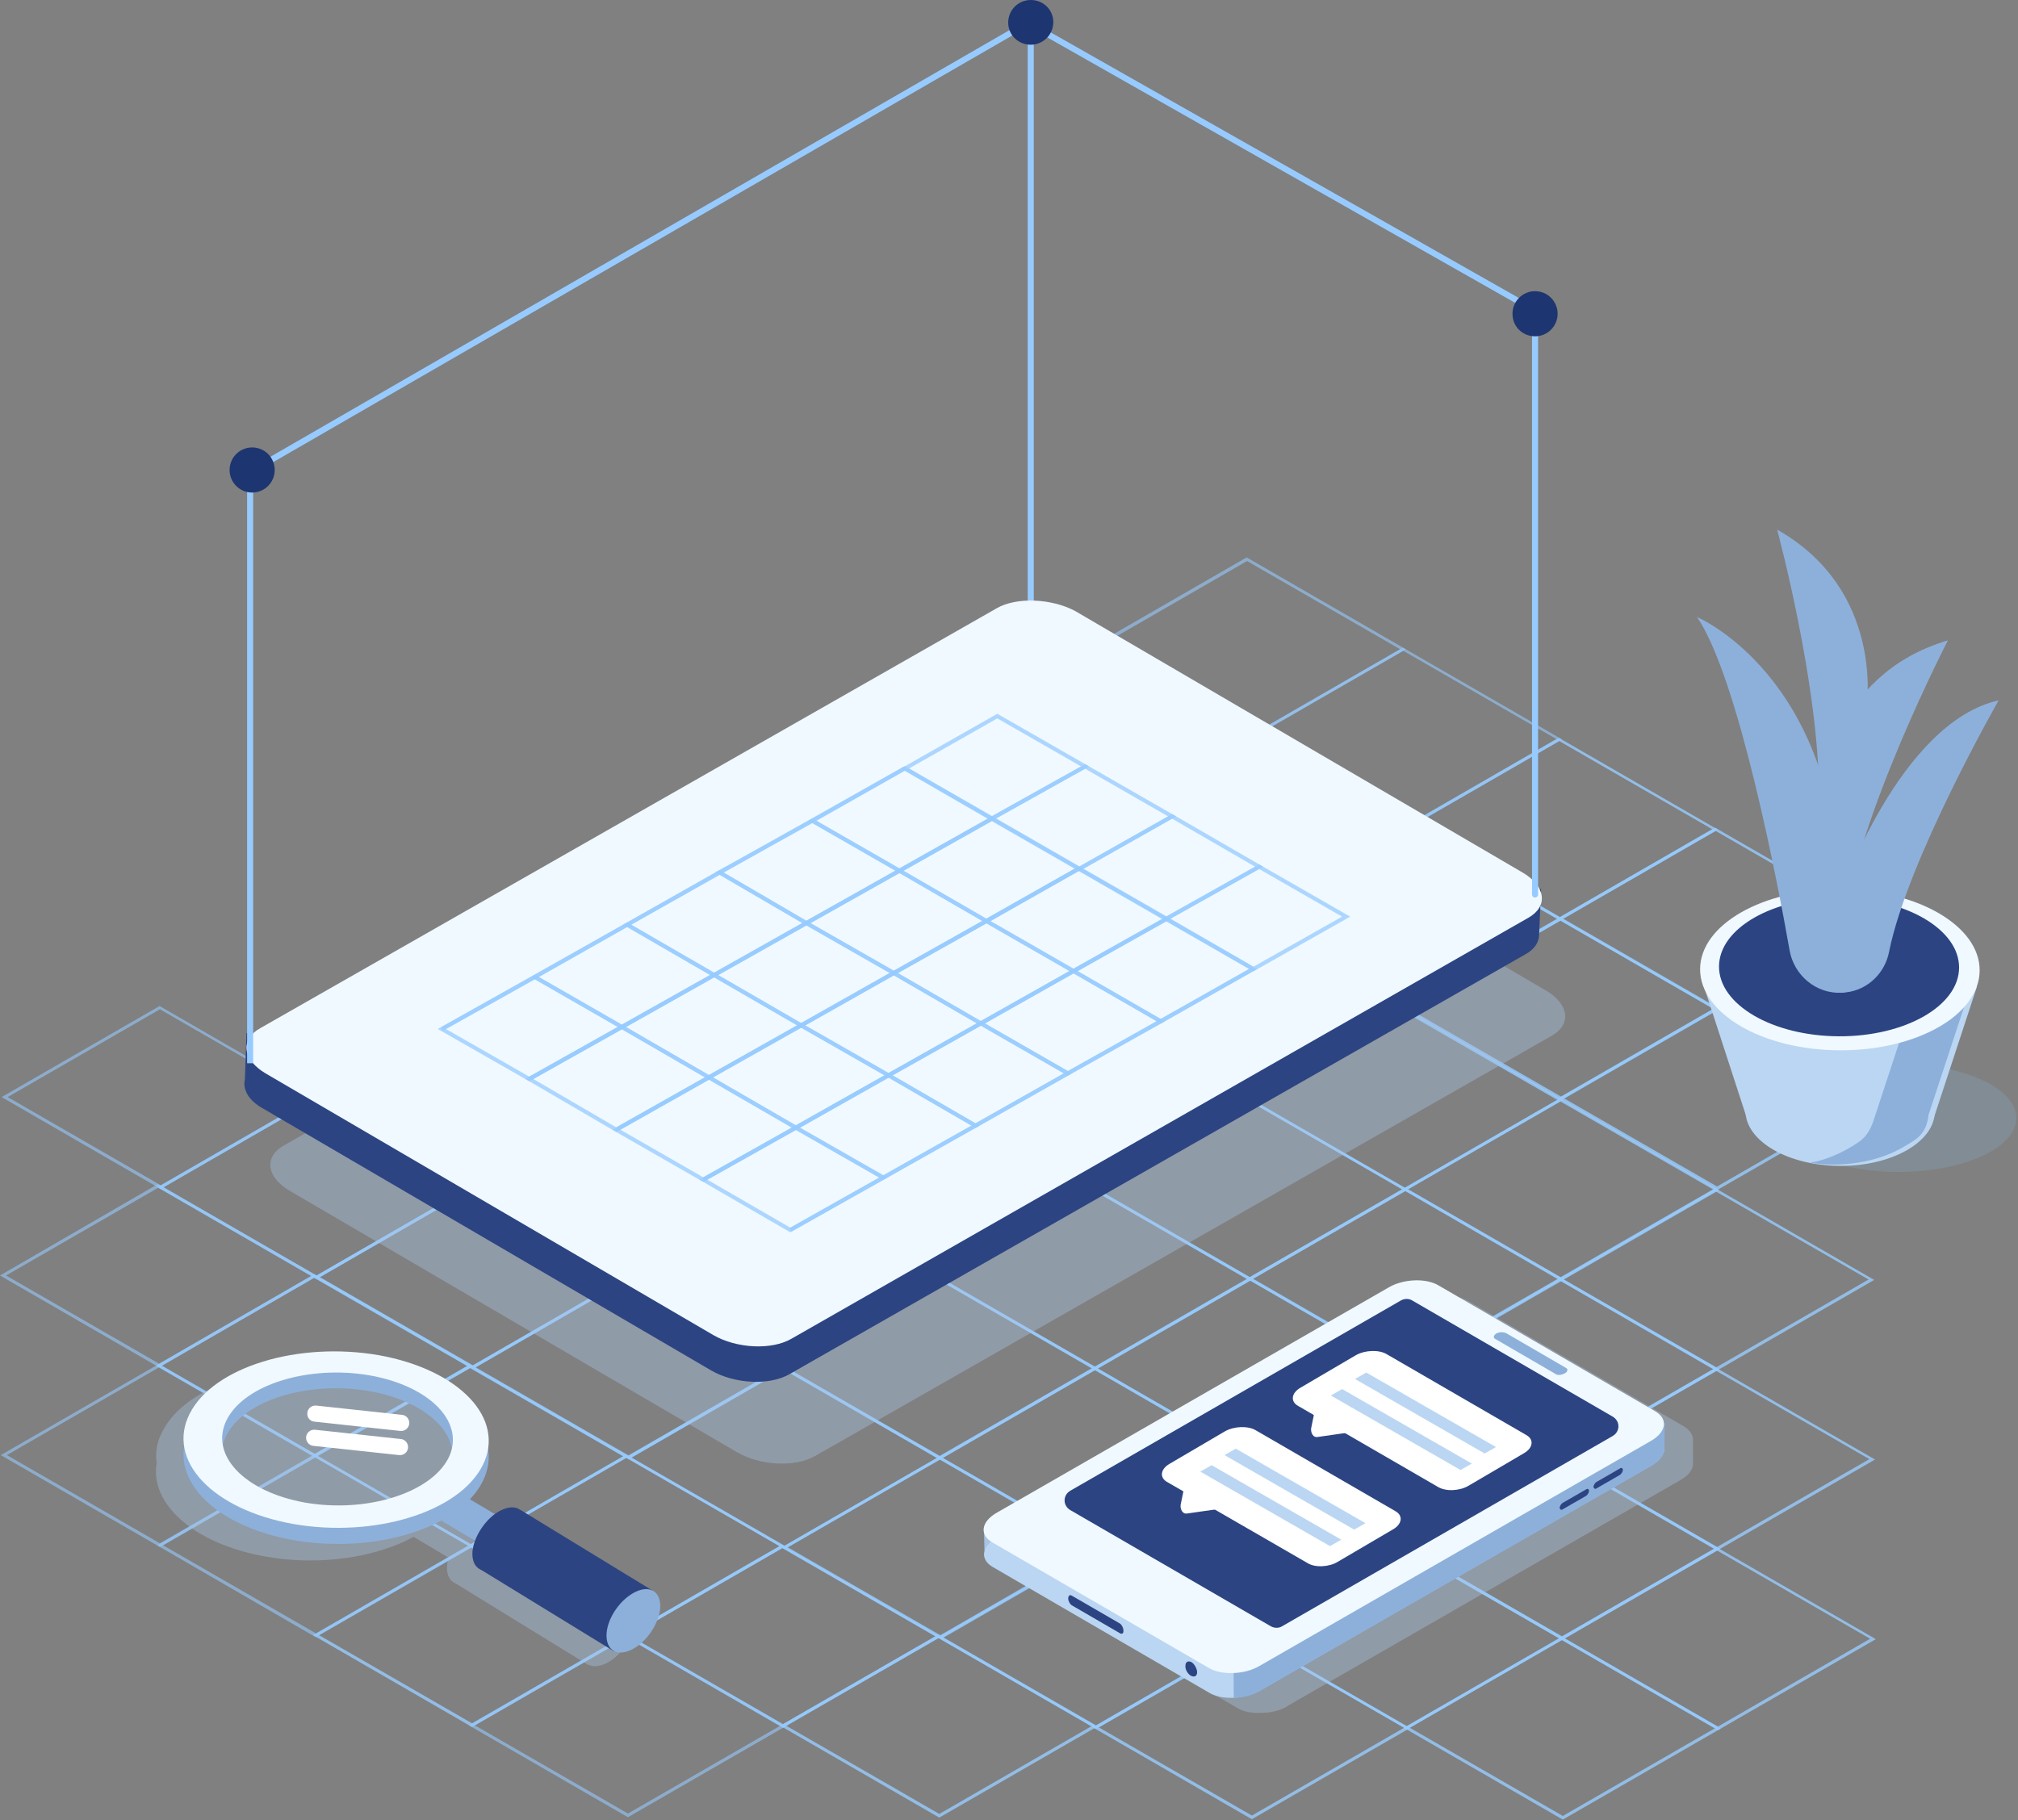 <svg width="501" height="452" viewBox="0 0 501 452" fill="none" xmlns="http://www.w3.org/2000/svg">
    <rect x="0" y="0" width="501" height="452" fill="#808080" stroke="none"/>
    <g>
        <path
            id="Vector"
            opacity="0.8"
            d="M271.4 251L271.2 250.9L231.9 228.2L271.1 205.6L310.6 228.4L271.4 251ZM233.4 228.2L271.4 250.1L309.2 228.3L271.2 206.4L233.4 228.2Z"
            fill="#97CBFF"
        />
        <path
            id="Vector_2"
            opacity="0.8"
            d="M310.1 273.4L309.9 273.3L270.6 250.6L309.8 228L349.3 250.8L310.1 273.4ZM272.1 250.6L310.1 272.5L347.9 250.7L309.9 228.8L272.1 250.6Z"
            fill="#97CBFF"
        />
        <path
            id="Vector_3"
            opacity="0.8"
            d="M348.8 295.701L348.6 295.601L309.3 272.901L348.5 250.301L348.7 250.401L388 273.101L348.8 295.701ZM310.8 273.001L348.8 294.901L386.6 273.101L348.6 251.201L310.8 273.001Z"
            fill="#97CBFF"
        />
        <path
            id="Vector_4"
            opacity="0.8"
            d="M387.6 318.099L387.4 317.999L348.1 295.299L387.3 272.699L387.5 272.799L426.8 295.499L387.6 318.099ZM349.6 295.299L387.6 317.199L425.4 295.399L387.4 273.499L349.6 295.299Z"
            fill="#97CBFF"
        />
        <path
            id="Vector_5"
            opacity="0.8"
            d="M232.9 273.201L232.7 273.101L193.4 250.401L232.6 227.801L272.1 250.601L232.9 273.201ZM194.9 250.501L232.9 272.401L270.7 250.601L232.7 228.701L194.9 250.501Z"
            fill="#97CBFF"
        />
        <path
            id="Vector_6"
            opacity="0.8"
            d="M271.6 295.599L271.4 295.499L232.1 272.799L271.3 250.199L271.5 250.299L310.8 272.999L271.6 295.599ZM233.6 272.799L271.6 294.699L309.4 272.899L271.4 250.999L233.6 272.799Z"
            fill="#97CBFF"
        />
        <path
            id="Vector_7"
            opacity="0.8"
            d="M310.3 318L310.1 317.9L270.8 295.2L310 272.6L310.2 272.7L349.5 295.4L310.3 318ZM272.3 295.2L310.3 317.1L348.1 295.3L310.1 273.4L272.3 295.2Z"
            fill="#97CBFF"
        />
        <path
            id="Vector_8"
            opacity="0.8"
            d="M349.1 340.3L348.9 340.2L309.6 317.5L348.8 294.9L349 295L388.3 317.7L349.1 340.3ZM311.1 317.5L349.1 339.4L386.9 317.6L348.9 295.7L311.1 317.5Z"
            fill="#97CBFF"
        />
        <path
            id="Vector_9"
            opacity="0.8"
            d="M194.4 295.5L194.2 295.4L154.9 272.7L194.1 250.1L194.3 250.2L233.6 272.9L194.4 295.5ZM156.4 272.7L194.4 294.6L232.2 272.8L194.2 250.9L156.4 272.7Z"
            fill="#97CBFF"
        />
        <path
            id="Vector_10"
            opacity="0.8"
            d="M233.1 317.8L232.9 317.7L193.6 295L232.8 272.4L233 272.5L272.3 295.2L233.1 317.8ZM195.1 295L233.1 316.9L270.9 295.1L232.9 273.2L195.1 295Z"
            fill="#97CBFF"
        />
        <path
            id="Vector_11"
            opacity="0.8"
            d="M271.8 340.201L271.6 340.101L232.3 317.401L271.5 294.801L271.7 294.901L311 317.601L271.8 340.201ZM233.8 317.401L271.8 339.301L309.6 317.501L271.6 295.601L233.8 317.401Z"
            fill="#97CBFF"
        />
        <path
            id="Vector_12"
            opacity="0.8"
            d="M310.6 362.599L310.4 362.499L271.1 339.799L310.3 317.199L310.5 317.299L349.8 339.999L310.6 362.599ZM272.6 339.799L310.6 361.699L348.4 339.899L310.4 317.999L272.6 339.799Z"
            fill="#97CBFF"
        />
        <path
            id="Vector_13"
            opacity="0.8"
            d="M155.9 317.701L155.7 317.601L116.4 294.901L155.6 272.301L155.8 272.401L195.1 295.101L155.9 317.701ZM117.9 294.901L155.9 316.801L193.7 295.001L155.7 273.101L117.9 294.901Z"
            fill="#97CBFF"
        />
        <path
            id="Vector_14"
            opacity="0.8"
            d="M194.6 340.099L194.4 339.999L155.1 317.299L194.3 294.699L194.5 294.799L233.8 317.499L194.6 340.099ZM156.6 317.299L194.6 339.199L232.4 317.399L194.4 295.499L156.6 317.299Z"
            fill="#97CBFF"
        />
        <path
            id="Vector_15"
            opacity="0.8"
            d="M233.3 362.4L233.1 362.3L193.8 339.6L233 317L233.2 317.1L272.5 339.8L233.3 362.4ZM195.3 339.6L233.3 361.5L271.1 339.7L233.1 317.8L195.3 339.6Z"
            fill="#97CBFF"
        />
        <path
            id="Vector_16"
            opacity="0.8"
            d="M272.1 384.8L271.9 384.7L232.6 362L271.8 339.4L272 339.5L311.3 362.2L272.1 384.8ZM234.1 362L272.1 383.9L309.9 362.1L271.9 340.2L234.1 362Z"
            fill="#97CBFF"
        />
        <path
            id="Vector_17"
            opacity="0.59"
            d="M39.9 295.201L39.7 295.101L0.4 272.401L39.6 249.801L39.8 249.901L79.1 272.601L39.9 295.201ZM1.9 272.401L39.9 294.301L77.7 272.501L39.7 250.601L1.9 272.401Z"
            fill="#97CBFF"
        />
        <path
            id="Vector_18"
            opacity="0.8"
            d="M117.4 339.9L117.2 339.8L77.9 317.1L117.1 294.5L117.3 294.6L156.6 317.3L117.4 339.9ZM79.4 317.1L117.4 339L155.2 317.2L117.2 295.3L79.4 317.1Z"
            fill="#97CBFF"
        />
        <path
            id="Vector_19"
            opacity="0.8"
            d="M156.1 362.3L155.9 362.2L116.6 339.5L155.8 316.9L156 317L195.3 339.7L156.1 362.3ZM118.1 339.5L156.1 361.4L193.9 339.6L155.9 317.7L118.1 339.5Z"
            fill="#97CBFF"
        />
        <path
            id="Vector_20"
            opacity="0.8"
            d="M194.8 384.599L194.6 384.499L155.3 361.799L194.5 339.199L194.7 339.299L234 361.999L194.8 384.599ZM156.8 361.899L194.8 383.799L232.6 361.999L194.6 340.099L156.8 361.899Z"
            fill="#97CBFF"
        />
        <path
            id="Vector_21"
            opacity="0.8"
            d="M233.6 407L233.4 406.9L194.1 384.2L233.3 361.6L233.5 361.7L272.8 384.4L233.6 407ZM195.6 384.2L233.6 406.1L271.4 384.3L233.4 362.4L195.6 384.2Z"
            fill="#97CBFF"
        />
        <path
            id="Vector_22"
            opacity="0.8"
            d="M426.1 340.4L425.9 340.3L386.6 317.6L425.8 295L426 295.1L465.3 317.8L426.1 340.4ZM388.1 317.6L426.1 339.5L463.9 317.7L425.9 295.8L388.1 317.6Z"
            fill="#97CBFF"
        />
        <path
            id="Vector_23"
            opacity="0.8"
            d="M387.6 362.599L387.4 362.499L348.1 339.799L387.3 317.199L387.5 317.299L426.8 339.999L387.6 362.599ZM349.6 339.799L387.6 361.699L425.4 339.899L387.4 317.999L349.6 339.799Z"
            fill="#97CBFF"
        />
        <path
            id="Vector_24"
            opacity="0.8"
            d="M426.3 385L426.1 384.9L386.8 362.2L426 339.6L426.2 339.7L465.5 362.4L426.3 385ZM388.3 362.2L426.3 384.1L464.1 362.3L426.1 340.4L388.3 362.2Z"
            fill="#97CBFF"
        />
        <path
            id="Vector_25"
            opacity="0.8"
            d="M349.1 384.9L348.9 384.8L309.6 362.1L348.8 339.5L349 339.6L388.3 362.3L349.1 384.9ZM311.1 362.1L349.1 384L386.9 362.2L348.9 340.3L311.1 362.1Z"
            fill="#97CBFF"
        />
        <path
            id="Vector_26"
            opacity="0.8"
            d="M387.8 407.201L387.6 407.101L348.3 384.401L387.5 361.801L387.7 361.901L427 384.601L387.8 407.201ZM349.8 384.401L387.8 406.301L425.6 384.501L387.6 362.601L349.8 384.401Z"
            fill="#97CBFF"
        />
        <path
            id="Vector_27"
            opacity="0.8"
            d="M426.5 429.599L426.3 429.499L387 406.799L426.2 384.199L426.4 384.299L465.7 406.999L426.5 429.599ZM388.5 406.799L426.5 428.699L464.3 406.899L426.3 384.999L388.5 406.799Z"
            fill="#97CBFF"
        />
        <path
            id="Vector_28"
            opacity="0.8"
            d="M310.6 407.099L310.4 406.999L271.1 384.299L310.3 361.699L310.5 361.799L349.8 384.499L310.6 407.099ZM272.6 384.299L310.6 406.199L348.4 384.399L310.4 362.499L272.6 384.299Z"
            fill="#97CBFF"
        />
        <path
            id="Vector_29"
            opacity="0.8"
            d="M349.3 429.4L349.1 429.3L309.8 406.6L349 384L349.2 384.1L388.5 406.8L349.3 429.4ZM311.3 406.7L349.3 428.6L387.1 406.8L349.1 384.9L311.3 406.7Z"
            fill="#97CBFF"
        />
        <path
            id="Vector_30"
            opacity="0.8"
            d="M388 451.8L387.8 451.7L348.5 429L387.7 406.4L387.9 406.5L427.2 429.2L388 451.8ZM350 429L388 450.9L425.8 429.1L387.8 407.2L350 429Z"
            fill="#97CBFF"
        />
        <path
            id="Vector_31"
            opacity="0.8"
            d="M272.1 429.3L271.9 429.2L232.6 406.5L271.8 383.9L272 384L311.3 406.7L272.1 429.3ZM234.1 406.5L272.1 428.4L309.9 406.6L271.9 384.7L234.1 406.5Z"
            fill="#97CBFF"
        />
        <path
            id="Vector_32"
            opacity="0.8"
            d="M310.8 451.701L310.6 451.601L271.3 428.901L310.5 406.301L310.7 406.401L350 429.101L310.8 451.701ZM272.8 428.901L310.8 450.801L348.6 429.001L310.6 407.101L272.8 428.901Z"
            fill="#97CBFF"
        />
        <path
            id="Vector_33"
            opacity="0.59"
            d="M309.8 183.8L270.3 161L309.5 138.4L349 161.2L309.8 183.8ZM271.8 161.1L309.8 183L347.6 161.2L309.6 139.3L271.8 161.1Z"
            fill="#97CBFF"
        />
        <path
            id="Vector_34"
            opacity="0.59"
            d="M348.6 206.201L309.1 183.401L348.3 160.801L387.8 183.601L348.6 206.201ZM310.6 183.401L348.6 205.301L386.4 183.501L348.4 161.601L310.6 183.401Z"
            fill="#97CBFF"
        />
        <path
            id="Vector_35"
            opacity="0.8"
            d="M270.9 206.3L231.7 183.7L270.9 161.1L310.1 183.7L270.9 206.3ZM232.9 183.5L270.9 205.4L308.7 183.6L270.7 161.7L232.9 183.5Z"
            fill="#97CBFF"
        />
        <path
            id="Vector_36"
            opacity="0.8"
            d="M310.1 228.4L270.6 205.6L309.8 183L349.3 205.8L310.1 228.4ZM272.1 205.6L310.1 227.5L347.9 205.7L309.9 183.8L272.1 205.6Z"
            fill="#97CBFF"
        />
        <path
            id="Vector_37"
            opacity="0.8"
            d="M348.8 250.8L348.6 250.7L309.3 228L348.5 205.4L388 228.2L348.8 250.8ZM310.8 228L348.8 249.9L386.6 228.1L348.6 206.2L310.8 228Z"
            fill="#97CBFF"
        />
        <path
            id="Vector_38"
            opacity="0.8"
            d="M387.6 273.201L387.4 273.101L348.1 250.401L387.3 227.801L426.8 250.601L387.6 273.201ZM349.6 250.401L387.6 272.301L425.4 250.501L387.4 228.601L349.6 250.401Z"
            fill="#97CBFF"
        />
        <path
            id="Vector_39"
            opacity="0.8"
            d="M426.3 295.5L426.1 295.4L386.8 272.7L426 250.1L426.2 250.2L465.5 272.9L426.3 295.5ZM388.3 272.7L426.3 294.6L464.1 272.8L426.1 250.9L388.3 272.7Z"
            fill="#97CBFF"
        />
        <path
            id="Vector_40"
            opacity="0.59"
            d="M39.5 339.5L39.3 339.4L0 316.7L39.2 294L39.4 294.1L78.7 316.8L39.5 339.5ZM1.5 316.7L39.5 338.6L77.3 316.8L39.3 294.9L1.5 316.7Z"
            fill="#97CBFF"
        />
        <path
            id="Vector_41"
            opacity="0.8"
            d="M116.9 384.201L116.7 384.101L77.4 361.401L116.6 338.801L116.8 338.901L156.1 361.601L116.9 384.201ZM78.9 361.501L116.9 383.401L154.7 361.601L116.7 339.701L78.9 361.501Z"
            fill="#97CBFF"
        />
        <path
            id="Vector_42"
            opacity="0.8"
            d="M155.7 406.599L155.5 406.499L116.2 383.799L155.4 361.199L155.6 361.299L194.9 383.999L155.7 406.599ZM117.7 383.799L155.7 405.699L193.5 383.899L155.5 361.999L117.7 383.799Z"
            fill="#97CBFF"
        />
        <path
            id="Vector_43"
            opacity="0.8"
            d="M194.4 429L194.2 428.9L154.9 406.2L194.1 383.6L194.3 383.7L233.6 406.4L194.4 429ZM156.4 406.2L194.4 428.1L232.2 406.3L194.2 384.4L156.4 406.2Z"
            fill="#97CBFF"
        />
        <path
            id="Vector_44"
            opacity="0.8"
            d="M233.2 451.3L233 451.2L193.7 428.5L232.9 405.9L233.1 406L272.4 428.7L233.2 451.3ZM195.2 428.5L233.2 450.4L271 428.6L233 406.7L195.2 428.5Z"
            fill="#97CBFF"
        />
        <path
            id="Vector_45"
            opacity="0.59"
            d="M39.7 384.099L39.5 383.999L0.2 361.299L39.4 338.699L39.6 338.799L78.9 361.499L39.7 384.099ZM1.7 361.299L39.7 383.199L77.5 361.399L39.5 339.499L1.7 361.299Z"
            fill="#97CBFF"
        />
        <path
            id="Vector_46"
            opacity="0.8"
            d="M117.2 428.8L117 428.7L77.7 406L116.9 383.4L117.1 383.5L156.4 406.2L117.2 428.8ZM79.2 406L117.2 427.9L155 406.1L117 384.2L79.2 406Z"
            fill="#97CBFF"
        />
        <path
            id="Vector_47"
            opacity="0.59"
            d="M155.9 451.201L155.7 451.101L116.4 428.401L155.6 405.801L155.8 405.901L195.1 428.601L155.9 451.201ZM117.9 428.401L155.9 450.301L193.7 428.501L155.7 406.601L117.9 428.401Z"
            fill="#97CBFF"
        />
        <path
            id="Vector_48"
            opacity="0.8"
            d="M232.6 228.701L193.1 205.901L232.3 183.301L271.8 206.101L232.6 228.701ZM194.6 205.901L232.6 227.801L270.4 206.001L232.4 184.101L194.6 205.901Z"
            fill="#97CBFF"
        />
        <path
            id="Vector_49"
            opacity="0.8"
            d="M194.1 250.9L193.9 250.8L154.6 228.1L193.8 205.5L233.3 228.3L194.1 250.9ZM156.1 228.1L194.1 250L231.9 228.2L193.9 206.3L156.1 228.1Z"
            fill="#97CBFF"
        />
        <path
            id="Vector_50"
            opacity="0.59"
            d="M155.6 273.099L155.4 272.999L116.2 250.299L155.4 227.699L194.9 250.499L155.6 273.099ZM117.6 250.299L155.6 272.199L193.4 250.399L155.4 228.499L117.6 250.299Z"
            fill="#97CBFF"
        />
        <path
            id="Vector_51"
            opacity="0.59"
            d="M117.1 295.3L116.9 295.2L77.6 272.5L116.8 249.9L117 250L156.3 272.7L117.1 295.3ZM79.1 272.5L117.1 294.4L154.9 272.6L116.9 250.7L79.1 272.5Z"
            fill="#97CBFF"
        />
        <path
            id="Vector_52"
            opacity="0.8"
            d="M78.6 317.599L78.4 317.499L39.1 294.799L78.3 272.199L78.5 272.299L117.8 294.999L78.6 317.599ZM40.6 294.799L78.6 316.699L116.4 294.899L78.4 272.999L40.6 294.799Z"
            fill="#97CBFF"
        />
        <path
            id="Vector_53"
            opacity="0.8"
            d="M387.3 228.599L347.8 205.799L387 183.199L426.5 205.999L387.3 228.599ZM349.3 205.799L387.3 227.699L425.1 205.899L387.1 183.999L349.3 205.799Z"
            fill="#97CBFF"
        />
        <path
            id="Vector_54"
            opacity="0.8"
            d="M426.1 250.9L425.9 250.8L386.6 228.1L425.8 205.5L465.3 228.3L426.1 250.9ZM388.1 228.1L426.1 250L463.9 228.2L425.9 206.3L388.1 228.1Z"
            fill="#97CBFF"
        />
        <path
            id="Vector_55"
            opacity="0.8"
            d="M78.2 361.9L78 361.8L38.7 339.1L78 316.4L78.2 316.5L117.5 339.2L78.2 361.9ZM40.2 339.1L78.2 361L116 339.2L78 317.3L40.2 339.1Z"
            fill="#97CBFF"
        />
        <path
            id="Vector_56"
            opacity="0.59"
            d="M78.4 406.5L78.2 406.4L39 383.7L78.2 361.1L78.4 361.2L117.7 383.9L78.4 406.5ZM40.5 383.7L78.5 405.6L116.3 383.8L78.3 361.9L40.5 383.7Z"
            fill="#97CBFF"
        />
        <path
            id="Vector_57"
            opacity="0.4"
            d="M38.9 363.2C37.1 373.4 48.2 383.4 66 386.5C79.4 388.9 93.3 386.7 102.7 381.6L111.4 386.8C111.2 387.4 111.1 388 111 388.6C110.8 390.9 111.6 392.5 113 393.1L145.7 413.2C145.8 413.3 145.9 413.3 146.1 413.4H146.2C147.3 413.9 148.7 413.8 150.3 413.1C154 411.4 157.2 406.8 157.6 402.8C157.7 400.7 157.1 399.2 155.9 398.5L123 378.4C122 377.5 120.3 377.4 118.4 378.3C117.5 378.7 116.7 379.3 115.9 380L109.9 376.5C111.2 375.2 112.3 373.7 113.1 372.1C114.5 369.4 114.9 366.7 114.5 364.1C116.3 353.8 105.2 343.9 87.4 340.8C67.3 337.3 46.3 343.7 40.4 355.3C39 357.8 38.5 360.5 38.9 363.2ZM96.4 373.6C97.1 373.2 97.7 372.9 98.3 372.5C97.7 372.9 97.1 373.3 96.4 373.6ZM51.3 368.3C50.9 367.8 50.5 367.3 50.2 366.8C49.7 366.1 49.3 365.3 49 364.5C49.3 365.2 49.7 366 50.2 366.8C50.5 367.4 50.9 367.9 51.3 368.3ZM93.2 375.1C92.4 375.4 91.7 375.7 90.8 375.9C90.1 376.1 89.3 376.3 88.6 376.5C89.3 376.4 90.1 376.1 90.8 375.9C91.6 375.6 92.3 375.3 93.2 375.1ZM81.7 377.6C80.3 377.7 78.9 377.8 77.5 377.8C78.9 377.9 80.3 377.8 81.7 377.6ZM74.7 377.8C72.9 377.7 70.9 377.5 69 377.1C64.2 376.3 60.1 374.8 56.9 372.9C60.1 374.8 64.3 376.3 69 377.1C70.9 377.4 72.8 377.6 74.7 377.8ZM55 371.7C54.4 371.3 53.9 370.9 53.4 370.4C53.9 370.8 54.4 371.3 55 371.7Z"
            fill="#A8C4E5"
        />
        <path
            id="Vector_58"
            d="M72.8 382.401C92.9 385.901 113.9 379.501 119.8 367.901C125.7 356.301 114.1 344.101 94.1 340.501C74 337.001 53 343.401 47.1 355.001C41.2 366.601 52.7 378.801 72.8 382.401ZM75.7 377.001C60.5 374.301 51.8 365.101 56.2 356.401C60.7 347.601 76.6 342.801 91.7 345.401C106.9 348.101 115.6 357.301 111.2 366.001C106.8 374.801 90.9 379.701 75.7 377.001Z"
            fill="#8DB0DA"
        />
        <path id="Vector_59" d="M102.7 373.5L111 368.9L138.9 385.5L130.7 390.1L102.7 373.5Z" fill="#8DB0DA" />
        <path
            id="Vector_60"
            d="M72.8 378.401C92.9 381.901 113.9 375.501 119.8 363.901C125.7 352.301 114.1 340.101 94.1 336.501C74 333.001 53 339.401 47.1 351.001C41.2 362.601 52.7 374.801 72.8 378.401ZM75.8 373.101C60.6 370.401 51.9 361.201 56.3 352.501C60.8 343.701 76.7 338.901 91.8 341.501C107 344.201 115.7 353.401 111.3 362.101C106.8 370.801 90.9 375.701 75.8 373.101Z"
            fill="#F0F9FF"
        />
        <path
            id="Vector_61"
            d="M124.6 374.901C128.3 373.201 130.9 375.101 130.6 379.101C130.2 383.101 127 387.701 123.3 389.401C119.6 391.101 117 389.201 117.3 385.201C117.7 381.201 121 376.501 124.6 374.901Z"
            fill="#2C4482"
        />
        <path id="Vector_62" d="M152.4 410L119.3 389.7L129.2 374.9L162.1 395L152.4 410Z" fill="#2C4482" />
        <path
            id="Vector_63"
            d="M157.9 395.2C161.6 393.5 164.2 395.4 163.9 399.4C163.5 403.4 160.3 408 156.6 409.7C152.9 411.4 150.3 409.5 150.6 405.5C150.9 401.5 154.2 396.9 157.9 395.2Z"
            fill="#8DB0DA"
        />
        <path
            id="Vector_64"
            d="M76.3 350.801C76.4 349.701 77.4 348.901 78.5 349.001L99.8 351.301C100.9 351.401 101.7 352.401 101.6 353.501C101.5 354.601 100.5 355.401 99.4 355.301L78.1 353.001C76.9 352.901 76.2 351.901 76.3 350.801Z"
            fill="white"
        />
        <path
            id="Vector_65"
            d="M76 356.801C76.1 355.701 77.1 354.901 78.2 355.001L99.5 357.301C100.6 357.401 101.4 358.401 101.3 359.501C101.2 360.601 100.2 361.401 99.1 361.301L77.8 359.001C76.7 358.901 75.9 357.901 76 356.801Z"
            fill="white"
        />
        <path
            id="Vector_66"
            opacity="0.4"
            d="M420.3 363.399V357.399C420.3 356.199 419.5 355.099 418.1 354.199L364.4 322.999C361.1 321.099 355.6 321.399 351.9 323.499L254.5 379.499C252.5 380.599 251.6 381.999 251.4 383.399V383.599C251.4 383.699 251.4 383.699 251.4 383.799L251.5 388.799C251 390.299 251.6 391.899 253.5 392.899L307.2 424.099C308.8 425.099 311 425.399 313.3 425.299C313.8 425.299 314.4 425.199 315 425.199C316.1 424.999 317.3 424.799 318.3 424.299C318.8 424.099 319.3 423.899 319.8 423.499L417.2 367.499C419.2 366.399 420.3 364.899 420.3 363.499C420.3 363.599 420.3 363.499 420.3 363.399Z"
            fill="#A8C4E5"
        />
        <path
            id="Vector_67"
            d="M244.4 384.999L244.3 379.699L251.3 384.199C251.3 384.199 249.3 389.099 249.1 388.899C248.9 388.699 244.4 384.999 244.4 384.999Z"
            fill="#A8C4E5"
        />
        <path
            id="Vector_68"
            d="M300.2 420.301L246.5 389.101C243.2 387.201 243.7 384.001 247.4 381.801L344.8 325.801C348.5 323.601 354.2 323.401 357.3 325.301L411 356.501C414.3 358.401 413.8 361.601 410.1 363.801L312.7 419.801C309 421.901 303.3 422.201 300.2 420.301Z"
            fill="#BBD6F2"
        />
        <path
            id="Vector_69"
            d="M306.1 390.5L344.8 325.9C348.5 323.7 354.2 323.5 357.3 325.4L411 356.6C414.3 358.5 413.8 361.7 410.1 363.9L312.7 419.9C310.8 421 308.4 421.5 306.3 421.6L306.1 390.5Z"
            fill="#8DB0DA"
        />
        <path id="Vector_70" d="M348.5 369L358.4 355.7L413.3 353.4L413.2 359.8L353.1 378.7L348.5 369Z" fill="#8DB0DA" />
        <path
            id="Vector_71"
            d="M297.2 415.201C297.2 416.201 296.5 416.501 295.7 416.101C294.9 415.701 294.2 414.501 294.3 413.601C294.3 412.601 295 412.301 295.8 412.701C296.6 413.201 297.2 414.401 297.2 415.201Z"
            fill="#2C4482"
        />
        <path
            id="Vector_72"
            d="M300.2 414.199L246.4 382.999C243.1 381.099 243.6 377.899 247.3 375.699L344.7 319.699C348.4 317.499 354.1 317.299 357.2 319.199L410.9 350.399C414.2 352.299 413.7 355.499 410 357.699L312.6 413.699C309 415.799 303.3 415.999 300.2 414.199Z"
            fill="#F0F9FF"
        />
        <path
            id="Vector_73"
            d="M386.1 341.101L371.3 332.501C370.6 332.201 370.8 331.501 371.5 331.101C372.2 330.701 373.2 330.701 373.9 331.001L388.7 339.601C389.4 339.901 389.2 340.601 388.5 341.001C387.7 341.401 386.6 341.601 386.1 341.101Z"
            fill="#8DB0DA"
        />
        <path
            id="Vector_74"
            d="M278 405.5L266.1 398.6C265.6 398.3 265.2 397.5 265.2 396.9C265.2 396.2 265.6 395.9 266.1 396.2L278 403.1C278.5 403.4 278.9 404.2 278.9 404.8C279 405.5 278.6 405.9 278 405.5Z"
            fill="#2C4482"
        />
        <path
            id="Vector_75"
            d="M396.3 369.6L402.2 366.2C402.5 366 402.9 365.4 402.9 365C402.9 364.6 402.6 364.3 402.2 364.6L396.3 368C396 368.2 395.6 368.8 395.6 369.2C395.7 369.6 396 369.8 396.3 369.6Z"
            fill="#2C4482"
        />
        <path
            id="Vector_76"
            d="M387.9 374.8L393.8 371.4C394.1 371.2 394.5 370.6 394.5 370.2C394.5 369.8 394.2 369.5 393.8 369.8L387.9 373.2C387.6 373.4 387.2 374 387.2 374.4C387.3 374.8 387.6 375 387.9 374.8Z"
            fill="#2C4482"
        />
        <path
            id="Vector_77"
            d="M347.8 322.9L265.8 370.1C263.8 371.2 263.8 373.9 265.8 375L315.5 403.8C316.4 404.3 317.5 404.3 318.3 403.8L400.3 356.6C402.3 355.5 402.3 352.8 400.3 351.7L350.6 322.9C349.8 322.4 348.7 322.4 347.8 322.9Z"
            fill="#2C4482"
        />
        <path
            id="Vector_78"
            d="M357 369.2L322.3 349.1C320.3 348 320.6 345.9 322.8 344.6L336.6 336.5C338.9 335.2 342.3 335.1 344.2 336.2L378.9 356.3C380.9 357.4 380.6 359.5 378.4 360.8L364.6 368.9C362.4 370.2 359 370.4 357 369.2Z"
            fill="white"
        />
        <path id="Vector_79" d="M362.6 365L330.4 346.5L333.2 344.9L365.4 363.4L362.6 365Z" fill="#BBD6F2" />
        <path id="Vector_80" d="M368.6 360.901L336.4 342.401L339.2 340.801L371.4 359.301L368.6 360.901Z" fill="#BBD6F2" />
        <path id="Vector_81" d="M335.5 355.601L327.1 356.801C326.1 357.001 325.4 355.901 325.5 354.701L326.5 349.801L335.5 355.601Z" fill="white" />
        <path
            id="Vector_82"
            d="M324.6 388.1L289.8 368C287.8 366.9 288.1 364.8 290.3 363.5L304.1 355.4C306.4 354.1 309.8 354 311.7 355.1L346.4 375.2C348.4 376.3 348.1 378.4 345.9 379.7L332.1 387.8C330 389.1 326.5 389.3 324.6 388.1Z"
            fill="white"
        />
        <path id="Vector_83" d="M330.2 383.901L298 365.401L300.8 363.801L333 382.301L330.2 383.901Z" fill="#BBD6F2" />
        <path id="Vector_84" d="M336.2 379.799L304 361.299L306.8 359.699L339 378.199L336.2 379.799Z" fill="#BBD6F2" />
        <path id="Vector_85" d="M303.1 374.601L294.7 375.801C293.7 376.001 293 374.901 293.1 373.701L294.1 368.801L303.1 374.601Z" fill="white" />
        <path
            id="Vector_86"
            opacity="0.19"
            d="M471.4 290.999C487.527 290.999 500.6 285 500.6 277.599C500.6 270.199 487.527 264.199 471.4 264.199C455.273 264.199 442.2 270.199 442.2 277.599C442.2 285 455.273 290.999 471.4 290.999Z"
            fill="#88BDEB"
        />
        <path
            id="Vector_87"
            d="M480.34 276.018C480.381 268.507 469.893 262.361 456.914 262.291C443.935 262.22 433.381 268.252 433.34 275.763C433.3 283.274 443.788 289.42 456.767 289.491C469.745 289.561 480.3 283.529 480.34 276.018Z"
            fill="#BBD6F2"
        />
        <path id="Vector_88" d="M422.4 243L433.4 276.8L480.1 277.6L490.8 245L422.4 243Z" fill="#BBD6F2" />
        <path
            id="Vector_89"
            d="M476.3 244.301L465.6 276.801C464.1 281.801 462.8 282.901 459 285.101C456.2 286.701 452.9 288.101 449.4 288.701C457.3 290.001 466.1 288.501 472.2 285.001C476 282.801 478.2 281.701 478.8 276.801L489.5 244.301H476.3Z"
            fill="#8DB0DA"
        />
        <path
            id="Vector_90"
            d="M491.479 240.978C491.539 229.932 476.052 220.894 456.888 220.79C437.724 220.686 422.139 229.556 422.079 240.602C422.019 251.647 437.507 260.686 456.671 260.79C475.835 260.894 491.419 252.024 491.479 240.978Z"
            fill="#F0F9FF"
        />
        <path
            id="Vector_91"
            d="M486.373 240.272C486.425 230.772 473.125 222.999 456.667 222.91C440.208 222.821 426.825 230.449 426.773 239.948C426.722 249.448 440.022 257.221 456.48 257.31C472.938 257.399 486.322 249.771 486.373 240.272Z"
            fill="#2C4482"
        />
        <path id="Vector_92" d="M457.8 230C460.8 203.1 483.6 159 483.6 159C454.2 167.7 452.2 196.8 452.2 196.8L457.8 230Z" fill="#8DB0DA" />
        <path id="Vector_93" d="M451.1 206.3C454.2 179.5 441.2 131.5 441.2 131.5C467.9 146.6 463.4 175.4 463.4 175.4L451.1 206.3Z" fill="#8DB0DA" />
        <path
            id="Vector_94"
            d="M496.2 173.899C471.6 179.399 456.8 222.399 456.8 222.399V222.499C455.9 167.699 421.3 153.199 421.3 153.199C431.6 168.199 441.4 219.499 444.3 235.999C445.4 242.199 450.9 246.799 457.2 246.499C457.5 246.499 457.9 246.499 458.3 246.399C463.7 245.799 468 241.599 469 236.299C473.6 213.399 496.2 173.899 496.2 173.899Z"
            fill="#8DB0DA"
        />
        <path
            id="Vector_95"
            opacity="0.4"
            d="M253.3 180.1L70.5 284.4C65.5 287.2 66.1 292.2 71.8 295.6L183 360.6C188.7 363.9 197.4 364.4 202.4 361.5L385.2 257.2C390.2 254.4 389.6 249.4 383.9 246L272.7 181C267 177.7 258.3 177.2 253.3 180.1Z"
            fill="#A8C4E5"
        />
        <path id="Vector_96" d="M255.9 149.4V5.6" stroke="#97CBFF" stroke-width="1.5" stroke-miterlimit="10" />
        <path
            id="Vector_97"
            d="M372.6 223.001L266.1 160.801C260.4 157.501 251.7 157.001 246.7 159.901L71.7 259.701L68.4 256.901L61.2 256.501L60.8 268.001C60.2 270.501 61.7 273.301 65.4 275.301L176.6 340.301C182.3 343.601 191 344.101 196 341.201L378.8 236.901C380.9 235.701 382 234.101 382.1 232.301V232.201L382.6 220.701L372.6 223.001Z"
            fill="#2C4482"
        />
        <path
            id="Vector_98"
            d="M247.5 151.001L64.6 255.301C59.6 258.101 60.2 263.101 65.9 266.501L177.1 331.501C182.8 334.801 191.5 335.301 196.5 332.401L379.4 227.901C384.4 225.101 383.8 220.101 378.1 216.701L266.9 151.701C261.1 148.601 252.4 148.201 247.5 151.001Z"
            fill="#F0F9FF"
        />
        <path id="Vector_99" opacity="0.75" d="M311.1 240.6L196.2 305.4" stroke="#97CBFF" stroke-miterlimit="10" />
        <path id="Vector_100" opacity="0.75" d="M289.5 228.199L174.6 292.899" stroke="#97CBFF" stroke-miterlimit="10" />
        <path id="Vector_101" opacity="0.75" d="M267.8 215.699L153 280.499" stroke="#97CBFF" stroke-miterlimit="10" />
        <path id="Vector_102" opacity="0.75" d="M246.2 203.301L131.4 267.901" stroke="#97CBFF" stroke-miterlimit="10" />
        <path id="Vector_103" opacity="0.75" d="M224.6 190.801L109.7 255.501" stroke="#97CBFF" stroke-miterlimit="10" />
        <path id="Vector_104" opacity="0.75" d="M266.5 241.099L289.5 228.199L311.1 240.599L288.2 253.599L266.5 241.099Z" stroke="#97CBFF" stroke-miterlimit="10" />
        <path id="Vector_105" opacity="0.75" d="M243.5 254.1L266.5 241.1L288.2 253.6L265.1 266.5L243.5 254.1Z" stroke="#97CBFF" stroke-miterlimit="10" />
        <path id="Vector_106" opacity="0.75" d="M220.6 267L243.5 254.1L265.1 266.5L242.2 279.5L220.6 267Z" stroke="#97CBFF" stroke-miterlimit="10" />
        <path id="Vector_107" opacity="0.75" d="M197.6 280L220.6 267L242.2 279.5L219.3 292.4L197.6 280Z" stroke="#97CBFF" stroke-miterlimit="10" />
        <path id="Vector_108" opacity="0.75" d="M174.6 292.9L197.6 280L219.3 292.4L196.2 305.4L174.6 292.9Z" stroke="#97CBFF" stroke-miterlimit="10" />
        <path id="Vector_109" opacity="0.75" d="M244.9 228.699L267.8 215.699L289.5 228.199L266.5 241.099L244.9 228.699Z" stroke="#97CBFF" stroke-miterlimit="10" />
        <path id="Vector_110" opacity="0.75" d="M221.9 241.599L244.9 228.699L266.5 241.099L243.5 254.099L221.9 241.599Z" stroke="#97CBFF" stroke-miterlimit="10" />
        <path id="Vector_111" opacity="0.75" d="M198.9 254.6L221.9 241.6L243.5 254.1L220.6 267L198.9 254.6Z" stroke="#97CBFF" stroke-miterlimit="10" />
        <path id="Vector_112" opacity="0.75" d="M176 267.5L198.9 254.6L220.6 267L197.6 280L176 267.5Z" stroke="#97CBFF" stroke-miterlimit="10" />
        <path id="Vector_113" opacity="0.75" d="M153 280.5L176 267.5L197.6 280L174.6 292.9L153 280.5Z" stroke="#97CBFF" stroke-miterlimit="10" />
        <path id="Vector_114" opacity="0.75" d="M223.3 216.201L246.2 203.301L267.8 215.701L244.9 228.701L223.3 216.201Z" stroke="#97CBFF" stroke-miterlimit="10" />
        <path id="Vector_115" opacity="0.75" d="M200.2 229.199L223.3 216.199L244.9 228.699L221.9 241.599L200.2 229.199Z" stroke="#97CBFF" stroke-miterlimit="10" />
        <path id="Vector_116" opacity="0.75" d="M177.3 242.099L200.2 229.199L221.9 241.599L198.9 254.599L177.3 242.099Z" stroke="#97CBFF" stroke-miterlimit="10" />
        <path id="Vector_117" opacity="0.75" d="M154.4 255L177.3 242.1L198.9 254.6L176 267.5L154.4 255Z" stroke="#97CBFF" stroke-miterlimit="10" />
        <path id="Vector_118" opacity="0.75" d="M131.4 267.9L154.4 255L176 267.5L153 280.5L131.4 267.9Z" stroke="#97CBFF" stroke-miterlimit="10" />
        <path id="Vector_119" opacity="0.75" d="M201.7 203.801L224.6 190.801L246.2 203.301L223.3 216.201L201.7 203.801Z" stroke="#97CBFF" stroke-miterlimit="10" />
        <path id="Vector_120" opacity="0.75" d="M289.6 228.099L312.6 215.199L334.2 227.599L311.2 240.599L289.6 228.099Z" stroke="#97CBFF" stroke-miterlimit="10" />
        <path id="Vector_121" opacity="0.75" d="M268 215.699L291 202.699L312.6 215.199L289.6 228.099L268 215.699Z" stroke="#97CBFF" stroke-miterlimit="10" />
        <path id="Vector_122" opacity="0.75" d="M246.3 203.201L269.4 190.301L291 202.701L268 215.701L246.3 203.201Z" stroke="#97CBFF" stroke-miterlimit="10" />
        <path id="Vector_123" opacity="0.75" d="M224.7 190.801L247.6 177.801L269.4 190.301L246.3 203.201L224.7 190.801Z" stroke="#97CBFF" stroke-miterlimit="10" />
        <path id="Vector_124" opacity="0.75" d="M178.6 216.601L201.7 203.801L223.3 216.201L200.2 229.201L178.6 216.601Z" stroke="#97CBFF" stroke-miterlimit="10" />
        <path id="Vector_125" opacity="0.75" d="M155.7 229.6L178.6 216.6L200.2 229.2L177.3 242.1L155.7 229.6Z" stroke="#97CBFF" stroke-miterlimit="10" />
        <path id="Vector_126" opacity="0.75" d="M132.8 242.6L155.7 229.6L177.3 242.1L154.4 255L132.8 242.6Z" stroke="#97CBFF" stroke-miterlimit="10" />
        <path id="Vector_127" opacity="0.75" d="M109.7 255.5L132.8 242.6L154.4 255L131.4 267.9L109.7 255.5Z" stroke="#97CBFF" stroke-miterlimit="10" />
        <path id="Vector_128" d="M62.6 116.899L255.2 5.699L382.8 78.099" stroke="#97CBFF" stroke-width="1.5" stroke-miterlimit="10" />
        <path id="Vector_129" d="M381.1 222.1V78" stroke="#97CBFF" stroke-width="1.5" stroke-miterlimit="10" stroke-linecap="round" />
        <path
            id="Vector_130"
            d="M381.1 83.501C384.2 83.501 386.7 81.001 386.7 77.901C386.7 74.801 384.2 72.301 381.1 72.301C378 72.301 375.5 74.801 375.5 77.901C375.5 81.101 378 83.501 381.1 83.501Z"
            fill="#1D3570"
        />
        <path
            id="Vector_131"
            d="M255.9 11.1C259 11.1 261.5 8.6 261.5 5.5C261.5 2.4 259 0 255.9 0C252.8 0 250.3 2.5 250.3 5.6C250.3 8.7 252.8 11.1 255.9 11.1Z"
            fill="#1D3570"
        />
        <path id="Vector_132" d="M62.1 264V116.9" stroke="#97CBFF" stroke-width="1.5" stroke-miterlimit="10" />
        <path
            id="Vector_133"
            d="M62.6 122.3C65.7 122.3 68.2 119.8 68.2 116.7C68.2 113.6 65.7 111.1 62.6 111.1C59.5 111.1 57 113.6 57 116.7C57 119.8 59.5 122.3 62.6 122.3Z"
            fill="#1D3570"
        />
    </g>
</svg>

